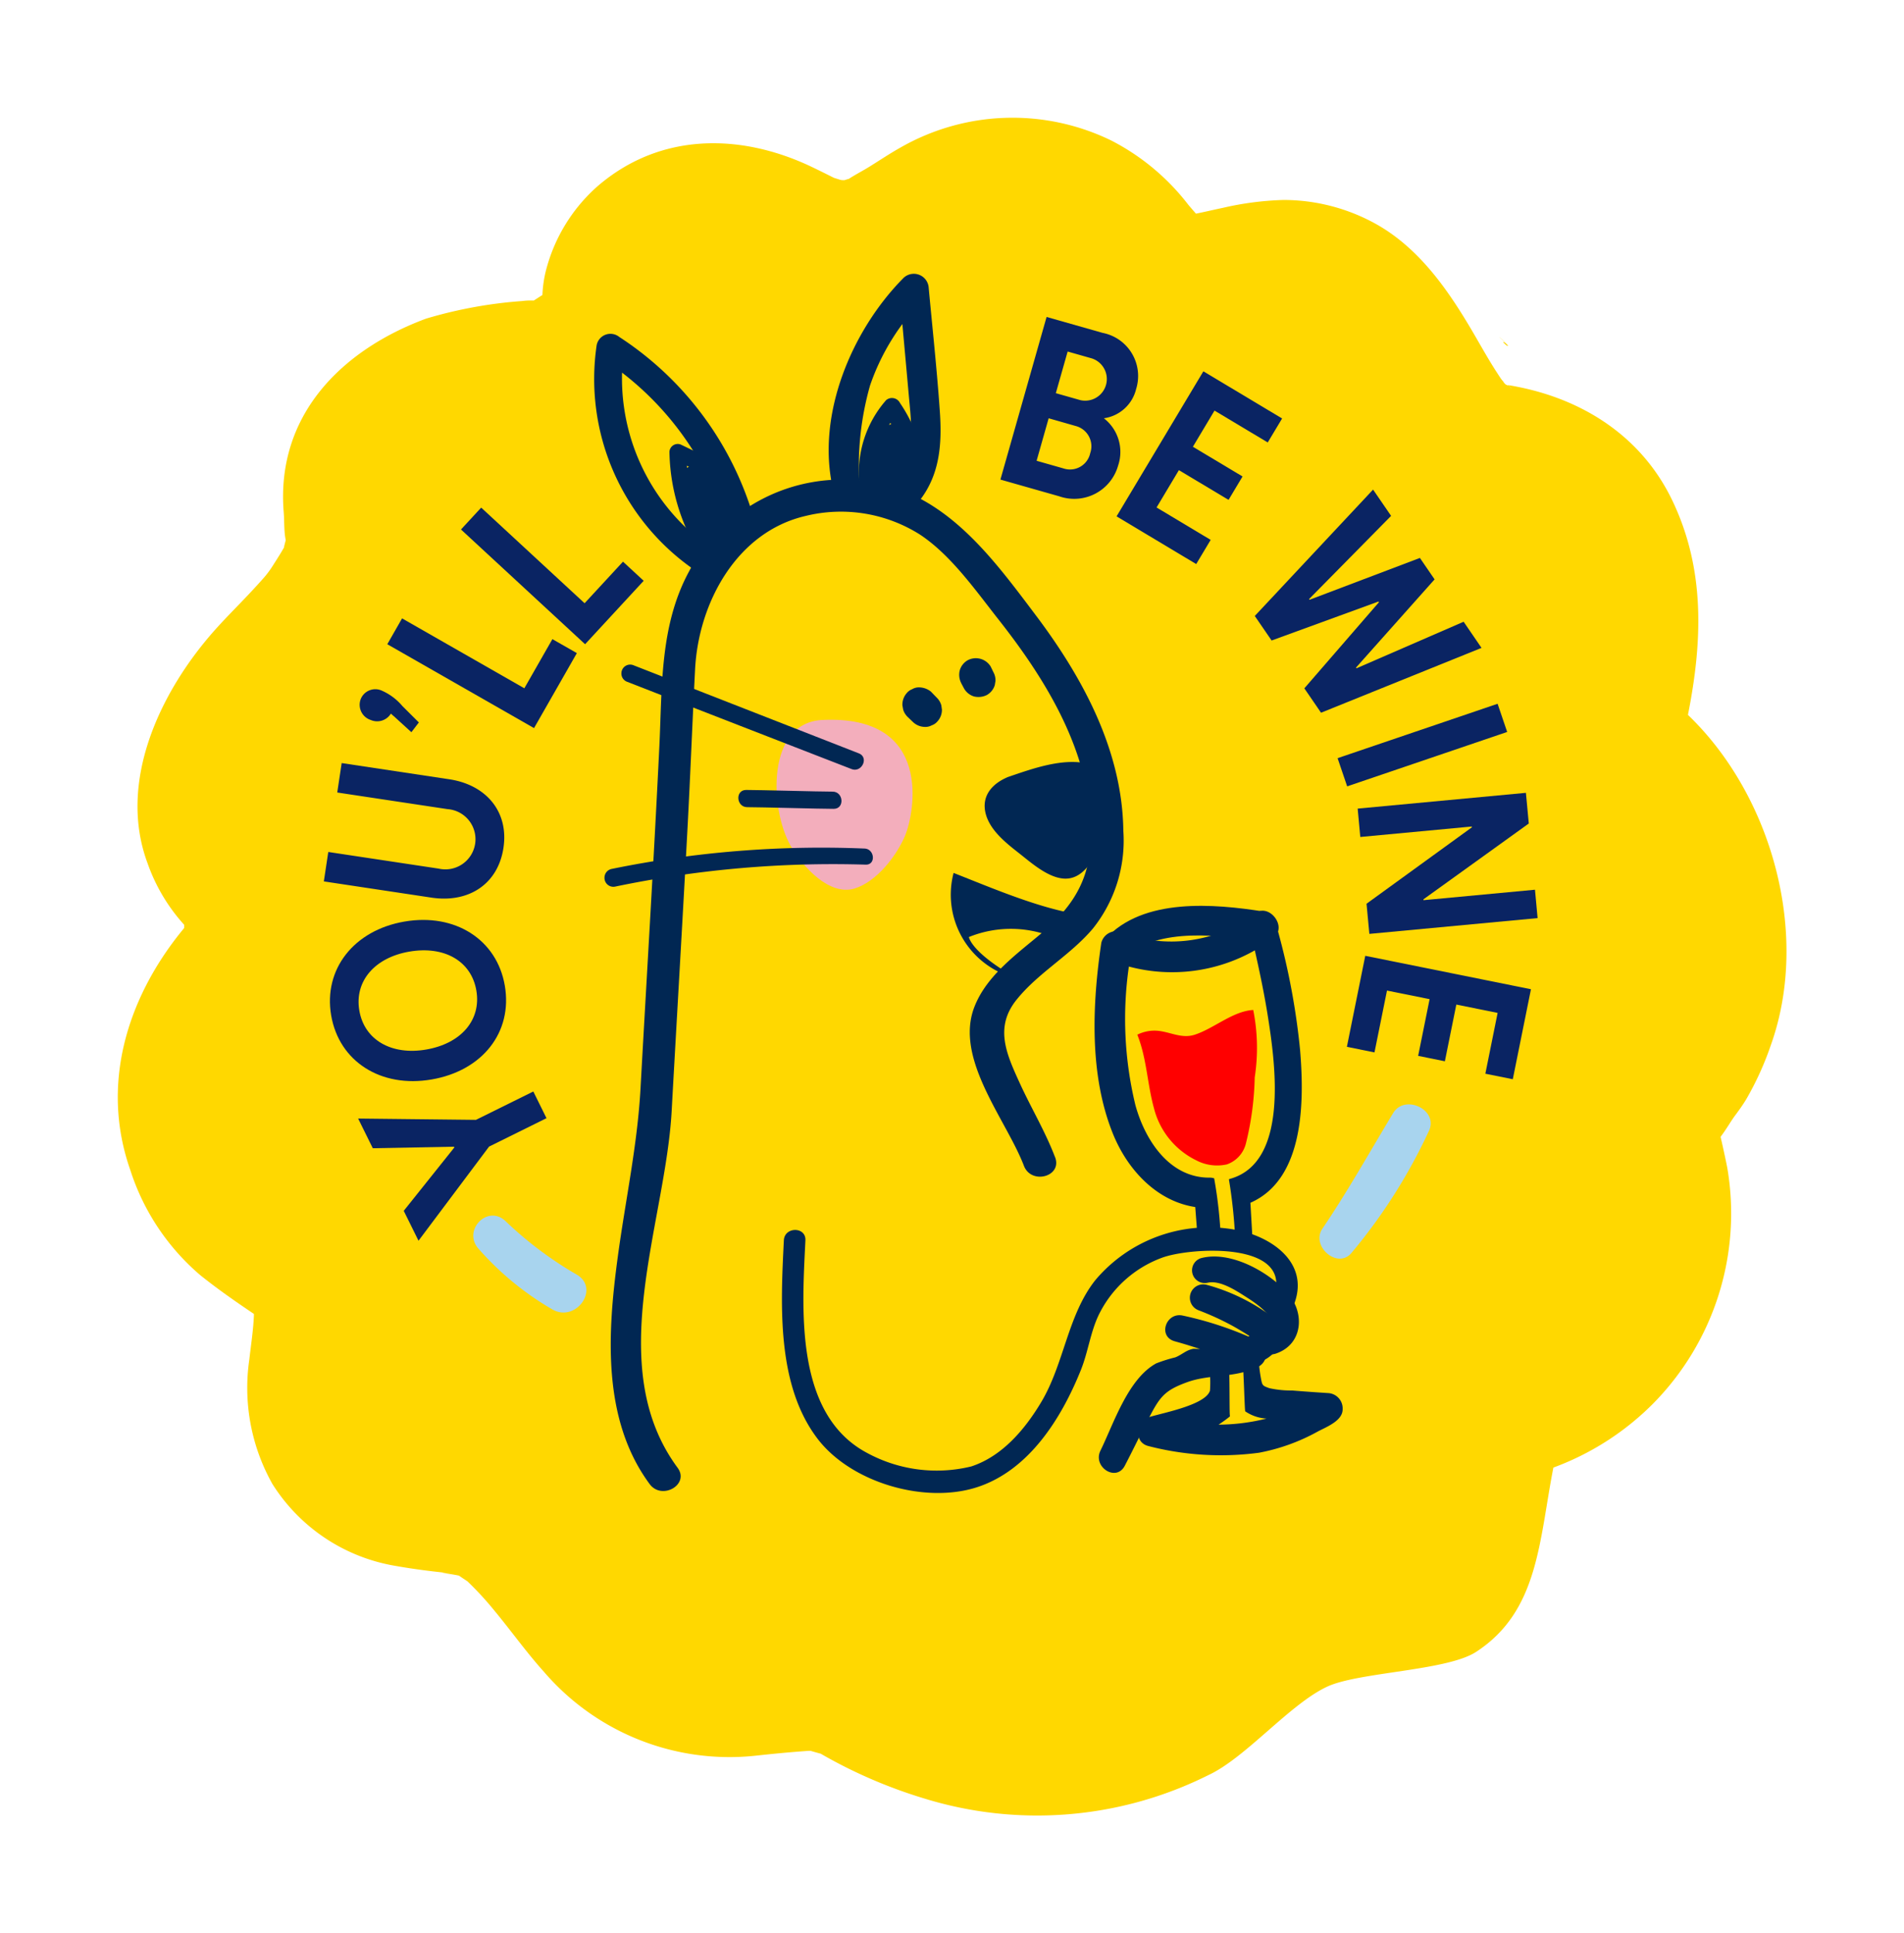 <svg xmlns="http://www.w3.org/2000/svg" xmlns:xlink="http://www.w3.org/1999/xlink" width="145.693" height="147.855" viewBox="0 0 145.693 147.855">
  <defs>
    <filter id="Tracé_23205" x="0" y="0" width="145.693" height="147.855" filterUnits="userSpaceOnUse">
      <feOffset dy="3" input="SourceAlpha"/>
      <feGaussianBlur stdDeviation="3" result="blur"/>
      <feFlood flood-opacity="0.161"/>
      <feComposite operator="in" in2="blur"/>
      <feComposite in="SourceGraphic"/>
    </filter>
  </defs>
  <g id="Groupe_12615" data-name="Groupe 12615" transform="translate(-685.153 -834)">
    <g id="Groupe_12322" data-name="Groupe 12322" transform="translate(-1020.489 -1861.941)">
      <g id="Groupe_12318" data-name="Groupe 12318" transform="translate(1714.643 2701.941)">
        <path id="Tracé_23204" data-name="Tracé 23204" d="M2003.51,2756.42c-.168-.15-.258-.185-.249-.137a1.79,1.79,0,0,0,.286.267l.075.012a.362.362,0,0,0-.052-.08l.081.084.013,0c-.045-.047-.087-.087-.125-.123a6.545,6.545,0,0,0-.567-.552l0,.007C2003.143,2756.054,2003.33,2756.235,2003.51,2756.42Z" transform="translate(-1897.238 -2736.109)" fill="#ffd800"/>
        <g id="Groupe_12317" data-name="Groupe 12317" transform="translate(0 0)">
          <g transform="matrix(1, 0, 0, 1, -9, -6)" filter="url(#Tracé_23205)">
            <path id="Tracé_23205-2" data-name="Tracé 23205" d="M1834.8,2747.62c1.106-5.576,1.35-11.125-1.218-16.444-2.436-5.044-7.157-7.9-12.513-8.775.073.076.156.169.245.278l-.02-.015c-.074-.086-.154-.175-.239-.265l-.029,0c.013.034-.017.028-.075-.012l-.052-.009a.736.736,0,0,1-.234-.259,2.533,2.533,0,0,1-.214-.272c-.025-.036-.047-.074-.071-.11-.068-.062-.133-.121-.192-.173.069.06.129.114.188.166q-.242-.363-.474-.734c-.472-.757-.911-1.534-1.358-2.305-1.919-3.315-4.173-6.688-7.6-8.609a14.569,14.569,0,0,0-7.089-1.847,23.354,23.354,0,0,0-4.657.606c-.359.073-.717.156-1.075.234q-.485.109-.973.207c-.189-.227-.391-.449-.578-.674a17.561,17.561,0,0,0-5.9-4.921,17.255,17.255,0,0,0-16.115.531c-.821.457-1.6.983-2.4,1.478-.472.292-.967.548-1.437.841l-.144.093c-.018,0-.03,0-.051.005l-.251.08-.029.007-.207-.006-.125-.028-.465-.147c-.542-.272-1.087-.544-1.633-.806-5.477-2.632-11.672-2.684-16.467,1.463a12.858,12.858,0,0,0-3.952,6.507,9.093,9.093,0,0,0-.251,1.8c-.224.138-.442.283-.663.424a5.016,5.016,0,0,0-.894.037,34.182,34.182,0,0,0-7.354,1.348c-6.491,2.409-11.484,7.417-10.886,14.8.053.657.018,1.4.136,2.043l.018.1c-.053.211-.107.417-.118.47s-.015.074-.022.11c-.023.037-.045.073-.074.123-.354.614-.751,1.191-1.117,1.8.15-.247.237-.386.277-.451a7.294,7.294,0,0,1-.533.721c-.363.418-.739.825-1.117,1.23-.876.937-1.792,1.838-2.649,2.793-4.171,4.647-7.566,11.612-5.219,17.914a13.81,13.81,0,0,0,2.8,4.707c0,.082,0,.164,0,.246l-.249.308c-4.141,5.153-6.154,11.7-3.877,18.188a17.654,17.654,0,0,0,5.36,8.058c1.294,1.037,2.627,1.968,4,2.894l.108.076c-.04,1.164-.224,2.318-.354,3.473a14.989,14.989,0,0,0,1.766,9.529,13.821,13.821,0,0,0,9.347,6.252c1.547.276,3.144.474,4.715.618h0c-2.173-.194-.447-.01.207.138.2.133.469.318.649.432l0,0a24.454,24.454,0,0,1,2.074,2.254c1.279,1.542,2.443,3.182,3.786,4.672a18.715,18.715,0,0,0,16.119,6.424c1.376-.151,2.738-.284,4.117-.377a1.378,1.378,0,0,1,.171,0c.255.075.515.147.77.216a37.621,37.621,0,0,0,7.886,3.414,29.3,29.3,0,0,0,21.781-1.778c2.855-1.323,6.24-5.446,9.1-6.769,2.408-1.115,9.138-1.2,11.372-2.647,4.8-3.11,4.821-8.467,5.925-14.105a20.937,20.937,0,0,0,7.594-4.856,20.7,20.7,0,0,0,5.721-18.023c-.024-.153-.285-1.41-.521-2.418.427-.559.813-1.237,1.109-1.632s.594-.811.855-1.243a23.223,23.223,0,0,0,1.887-4.156C1844.16,2764.428,1841.253,2753.81,1834.8,2747.62Z" transform="translate(-1705.64 -2695.94)" fill="#ffd800"/>
          </g>
          <path id="Tracé_23206" data-name="Tracé 23206" d="M1746.822,2795.534c.034-.052.039-.061,0,0Z" transform="translate(-1735.021 -2761.186)" fill="#ffd800"/>
        </g>
      </g>
      <g id="Groupe_12321" data-name="Groupe 12321" transform="translate(1730.422 2716.894)">
        <g id="Groupe_12319" data-name="Groupe 12319" transform="translate(0 3.29)">
          <path id="Tracé_23207" data-name="Tracé 23207" d="M1774.842,2917.454l-5.4,7.2-1.13-2.286,3.873-4.848-.029-.058-6.211.119-1.123-2.271,9.015.1,4.39-2.17,1.009,2.042Z" transform="translate(-1762.198 -2853.998)" fill="#0a2463"/>
          <path id="Tracé_23208" data-name="Tracé 23208" d="M1766.716,2889.662c-3.874.666-7.075-1.372-7.68-4.9s1.733-6.513,5.607-7.178,7.075,1.372,7.68,4.9C1772.938,2886.071,1770.589,2889,1766.716,2889.662Zm-1.7-9.78c-2.634.452-4.214,2.253-3.825,4.513s2.478,3.431,5.112,2.978c2.667-.458,4.23-2.255,3.842-4.516S1767.686,2879.424,1765.018,2879.882Z" transform="translate(-1758.475 -2831.339)" fill="#0a2463"/>
          <path id="Tracé_23209" data-name="Tracé 23209" d="M1767.273,2845.973c2.83.427,4.559,2.487,4.143,5.245-.421,2.791-2.678,4.233-5.509,3.807l-8.235-1.241.34-2.251,8.439,1.272a2.307,2.307,0,1,0,.686-4.549l-8.439-1.272.34-2.251Z" transform="translate(-1757.672 -2810.611)" fill="#0a2463"/>
          <path id="Tracé_23210" data-name="Tracé 23210" d="M1768.406,2830.626l1.261,1.256-.572.746-1.332-1.214c-.086-.066-.167-.147-.236-.208a1.234,1.234,0,0,1-1.542.487,1.22,1.22,0,0,1-.782-1.557,1.2,1.2,0,0,1,1.6-.7A4.338,4.338,0,0,1,1768.406,2830.626Z" transform="translate(-1762.396 -2800.867)" fill="#0a2463"/>
          <path id="Tracé_23211" data-name="Tracé 23211" d="M1770.915,2816.534l1.13-1.977,9.356,5.347,2.147-3.759,1.872,1.069-3.277,5.735Z" transform="translate(-1766.059 -2791.502)" fill="#0a2463"/>
          <path id="Tracé_23212" data-name="Tracé 23212" d="M1786.292,2793.128l1.545-1.673,7.913,7.314,2.938-3.18,1.583,1.463-4.483,4.852Z" transform="translate(-1775.797 -2776.872)" fill="#0a2463"/>
          <path id="Tracé_23213" data-name="Tracé 23213" d="M1903.34,2765.406l-4.5-1.279,3.533-12.439,4.288,1.218a3.357,3.357,0,0,1,2.564,4.294,2.962,2.962,0,0,1-2.469,2.238,3.257,3.257,0,0,1,1.088,3.625A3.488,3.488,0,0,1,1903.34,2765.406Zm2.373-3.305a1.6,1.6,0,0,0-1.081-2.063l-2.1-.6-.923,3.251,2.067.588A1.582,1.582,0,0,0,1905.713,2762.1Zm-2.633-4.583,1.882.534a1.657,1.657,0,0,0,.874-3.193l-1.851-.526Z" transform="translate(-1847.069 -2751.688)" fill="#0a2463"/>
          <path id="Tracé_23214" data-name="Tracé 23214" d="M1929.731,2763.028l6.025,3.607-1.1,1.834-4.072-2.437-1.655,2.766,3.8,2.273-1.071,1.79-3.8-2.273-1.708,2.854,4.14,2.479-1.107,1.849-6.094-3.648Z" transform="translate(-1862.43 -2758.87)" fill="#0a2463"/>
          <path id="Tracé_23215" data-name="Tracé 23215" d="M1961.428,2796.312l-.036-.053-8.178,2.982-1.288-1.877,9.052-9.666,1.379,2.01-6.277,6.364.036.053,8.445-3.2,1.124,1.64-6.014,6.748.036.053,8.2-3.561,1.369,2-12.28,4.959-1.278-1.865Z" transform="translate(-1880.691 -2774.493)" fill="#0a2463"/>
          <path id="Tracé_23216" data-name="Tracé 23216" d="M1981.445,2832.367l.733,2.156-12.244,4.161-.733-2.156Z" transform="translate(-1891.63 -2802.781)" fill="#0a2463"/>
          <path id="Tracé_23217" data-name="Tracé 23217" d="M1974.065,2859.423l8.059-5.843-.006-.063-8.531.8-.2-2.17,12.874-1.207.22,2.347-8.063,5.8.006.064,8.531-.8.2,2.171-12.874,1.207Z" transform="translate(-1894.279 -2814.542)" fill="#0a2463"/>
          <path id="Tracé_23218" data-name="Tracé 23218" d="M1985.238,2887.493l-1.39,6.884-2.1-.423.939-4.651-3.16-.638-.876,4.337-2.045-.413.876-4.337-3.261-.658-.956,4.73-2.112-.426,1.406-6.962Z" transform="translate(-1892.87 -2836.072)" fill="#0a2463"/>
        </g>
        <g id="Groupe_12320" data-name="Groupe 12320" transform="translate(20.694)">
          <path id="Tracé_23219" data-name="Tracé 23219" d="M1934.222,2886.176a53.913,53.913,0,0,0-1.685-9.057c.285-.886-.87-2.076-1.761-1.382a10.64,10.64,0,0,1-10.333,1.4,1.174,1.174,0,0,0-1.429.843c-.7,4.712-.934,10.1.887,14.607,1.115,2.759,3.35,5.16,6.3,5.608q.108,1.422.219,2.843l.087,0a8.342,8.342,0,0,1,1.664-.086,34.388,34.388,0,0,0-.523-4.952,1.039,1.039,0,0,0-.341-.054c-3.066.027-4.946-2.849-5.685-5.545a27.963,27.963,0,0,1-.5-10.6,12.823,12.823,0,0,0,9.637-1.24c.391,1.734.755,3.476,1.027,5.231.537,3.458,1.587,11-2.927,12.247a.745.745,0,0,0-.083.034,38.616,38.616,0,0,1,.5,5.025,5.433,5.433,0,0,1,1.011.335h0c.044.02.089.033.132.054a.458.458,0,0,1,.224.265q-.109-1.942-.222-3.883C1934.583,2896.043,1934.542,2890.038,1934.222,2886.176Z" transform="translate(-1880.215 -2826.825)" fill="#012753"/>
          <path id="Tracé_23220" data-name="Tracé 23220" d="M1942.183,2970.605c-.927-.059-1.855-.125-2.781-.2a7.725,7.725,0,0,1-1.751-.176c-.582-.206-.548-.205-.683-.938a12.8,12.8,0,0,1-.169-1.891,5.793,5.793,0,0,1-1.231.3c.13,1.382.182,4.258.234,4.3a3.2,3.2,0,0,0,1.627.553,15.386,15.386,0,0,1-3.671.464,9.831,9.831,0,0,0,.878-.637c-.07-.086.007-3.2-.121-4.626a6.6,6.6,0,0,1-1.447-.21c-.067.012-.134.018-.2.028,0,.031.005.062.008.093a9.24,9.24,0,0,1,.226,2.75c-.34,1.08-3.455,1.668-4.6,2.008-1.011.3-1.307,1.94-.1,2.234a22.132,22.132,0,0,0,8.447.509,14.959,14.959,0,0,0,4.525-1.636c.636-.335,1.888-.812,1.879-1.69A1.176,1.176,0,0,0,1942.183,2970.605Z" transform="translate(-1885.989 -2885.003)" fill="#012753"/>
          <path id="Tracé_23221" data-name="Tracé 23221" d="M1921.829,2878.411c2.687-2.29,7.357-1.658,10.526-1.162,1.465.229,1.6-2.075.14-2.3-3.789-.6-9.26-1.085-12.13,2.094-.771.854.609,2.1,1.464,1.372Z" transform="translate(-1881.255 -2826.178)" fill="#012753"/>
          <path id="Tracé_23222" data-name="Tracé 23222" d="M1855.646,2835.714c8.541-.407,7.018,7.158,6.345,8.8-.633,1.546-2.175,3.57-3.889,4.094-1.914.585-3.978-1.656-4.906-3.3C1851.607,2842.489,1851.347,2835.918,1855.646,2835.714Z" transform="translate(-1838.188 -2801.6)" fill="#f3aebc"/>
          <path id="Tracé_23223" data-name="Tracé 23223" d="M1872.7,2774.8a.754.754,0,0,1,.827-.757.833.833,0,0,1,1.052.6q.144.6.289,1.206a6,6,0,0,1,.254,1.059.965.965,0,0,1-.019.387.985.985,0,0,1,.17.807,7.9,7.9,0,0,1-.293.929,1.067,1.067,0,0,1-1.284.729,2.563,2.563,0,0,1-1.826-2.112A4.1,4.1,0,0,1,1872.7,2774.8Z" transform="translate(-1850.664 -2762.537)" fill="#012753"/>
          <path id="Tracé_23224" data-name="Tracé 23224" d="M1833,2782.344a1.459,1.459,0,0,1,1.833.944c.532,1.123.864,2.323,1.307,3.475a.661.661,0,0,1-.644.849c.534,1.286-1.9,2.111-2.122.635C1833.159,2786.8,1830.737,2783.219,1833,2782.344Z" transform="translate(-1825.463 -2767.753)" fill="#012753"/>
          <path id="Tracé_23225" data-name="Tracé 23225" d="M1901.743,2848.291a1.743,1.743,0,0,1,1.66.018c1.145-.637,2.51-.842,3.488.291,1.377,1.6.154,3.5-.9,4.833a.508.508,0,0,1-.687.1c-1.6.95-3.728-.806-4.383-2.46A2.174,2.174,0,0,1,1901.743,2848.291Z" transform="translate(-1868.964 -2809.258)" fill="#012753"/>
          <path id="Tracé_23226" data-name="Tracé 23226" d="M1940,2949.663c.987-.23,2.278.663,3.079,1.172.294.187,2.61,1.675,1.374,2.131a1.126,1.126,0,0,0,.76,2.119c2.1-.7,2.258-3.141.89-4.657-1.484-1.645-4.388-3.237-6.607-2.646a.974.974,0,0,0,.5,1.881Z" transform="translate(-1893.071 -2872.502)" fill="#012753"/>
          <path id="Tracé_23227" data-name="Tracé 23227" d="M1939.018,2955.413a20.768,20.768,0,0,1,2.65,1.218c.41.228.811.472,1.207.723q.143.088.284.182.258.218.054-.075-.03-.264-.2-.114a2.322,2.322,0,0,0-.428.236c-.865.509-.408,2.128.643,1.934,1.6-.3,3.1-2.157,1.537-3.523a14.838,14.838,0,0,0-5.1-2.521,1.023,1.023,0,0,0-.644,1.94Z" transform="translate(-1892.788 -2876.15)" fill="#012753"/>
          <path id="Tracé_23228" data-name="Tracé 23228" d="M1925.188,2961.893a37.92,37.92,0,0,1,5.353,1.922l0-1.918a4.635,4.635,0,0,1-2.115.705,16.5,16.5,0,0,0-1.79-.133c-.568.091-.873.449-1.4.657a11.683,11.683,0,0,0-1.454.457c-2.167,1.181-3.255,4.609-4.27,6.676-.612,1.246,1.2,2.422,1.859,1.16.607-1.162,1.175-2.344,1.773-3.51.9-1.758,1.245-2.242,2.978-2.876,1.812-.664,3.689-.287,5.518-1.219a1.112,1.112,0,0,0,0-1.918,26.785,26.785,0,0,0-5.853-1.972c-1.271-.254-1.9,1.6-.6,1.968Z" transform="translate(-1880.78 -2880.257)" fill="#012753"/>
          <path id="Tracé_23229" data-name="Tracé 23229" d="M1928.688,2903.746a6.088,6.088,0,0,0,3.214,3.969,3.433,3.433,0,0,0,2.362.321,2.271,2.271,0,0,0,1.457-1.6,22.886,22.886,0,0,0,.674-5.052,14.8,14.8,0,0,0-.113-5.159c-1.563.089-2.99,1.406-4.469,1.89-1.12.367-2.065-.347-3.188-.308a2.987,2.987,0,0,0-1.214.308C1928.136,2899.921,1928.169,2901.877,1928.688,2903.746Z" transform="translate(-1885.859 -2839.928)" fill="red"/>
          <path id="Tracé_23230" data-name="Tracé 23230" d="M1851.535,2837.441c-.742-1.951-1.827-3.754-2.694-5.649-1.028-2.247-1.949-4.271-.255-6.383,1.678-2.092,4.127-3.407,5.854-5.46a10.772,10.772,0,0,0,2.322-7.466c-.075-6.112-3.083-11.686-6.675-16.455-3.433-4.558-7.075-9.575-13.144-10.3a13.268,13.268,0,0,0-13.408,6.906c-2.252,4.149-2.054,8.811-2.276,13.381-.424,8.729-.959,17.452-1.442,26.178-.24,4.341-1.158,8.571-1.74,12.876-.783,5.785-1.226,12.419,2.438,17.378.936,1.267,3.085.034,2.137-1.25-5.75-7.784-.931-18.66-.453-27.265.4-7.211.827-14.421,1.213-21.634.217-4.057.373-8.117.581-12.174.26-5.076,3.179-10.516,8.478-11.73a11.309,11.309,0,0,1,8.758,1.449c2.371,1.581,4.251,4.283,6,6.5,3.643,4.627,6.977,10.07,7.059,16.139.047,3.433-1.178,5.622-3.748,7.8-1.908,1.618-4.256,3.26-5.187,5.7-1.521,3.976,2.462,8.613,3.8,12.12.561,1.474,2.955.835,2.387-.658Z" transform="translate(-1816.279 -2769.889)" fill="#012753"/>
          <path id="Tracé_23231" data-name="Tracé 23231" d="M1897.381,2845.645c-1.213.487-2.1,1.438-1.743,2.821.341,1.315,1.623,2.291,2.635,3.087.97.763,2.5,2.133,3.864,1.839,1.314-.283,2-1.959,2.5-3.048.846-1.846,1.487-5.047-1.116-5.69-1.964-.486-4.295.364-6.139.991-1.3.443-.526,2.435.771,1.99a18.762,18.762,0,0,1,2.251-.639c.575-.121,2.426-.591,2.8-.214.494.5-.756,4.028-1.49,4.362-.429.195-1.749-.989-2.144-1.3-.335-.263-2.488-1.779-1.418-2.21A1.068,1.068,0,0,0,1897.381,2845.645Z" transform="translate(-1865.687 -2807.181)" fill="#012753"/>
          <path id="Tracé_23232" data-name="Tracé 23232" d="M1870.024,2759.977c1.515-1.993,1.662-4.326,1.493-6.755-.22-3.174-.565-6.345-.858-9.513a1.141,1.141,0,0,0-1.98-.627c-3.894,3.961-6.61,10.371-5.36,15.98a1.042,1.042,0,0,0,2.042-.261,22.586,22.586,0,0,1,.814-7.545,17.249,17.249,0,0,1,4.22-6.712l-1.98-.627c.236,2.671.483,5.341.721,8.012.2,2.231.565,4.728-.884,6.631-.885,1.162.888,2.582,1.772,1.418Z" transform="translate(-1845.076 -2742.716)" fill="#012753"/>
          <path id="Tracé_23233" data-name="Tracé 23233" d="M1826.181,2768.917a24.8,24.8,0,0,0-10.169-13.435,1.074,1.074,0,0,0-1.727.631,17.731,17.731,0,0,0,7.265,17.038c1.1.749,2.506-.779,1.395-1.581a15.777,15.777,0,0,1-6.571-15.1l-1.727.631a23.016,23.016,0,0,1,9.54,12.557c.408,1.311,2.4.559,1.993-.744Z" transform="translate(-1814.103 -2750.665)" fill="#012753"/>
          <path id="Tracé_23234" data-name="Tracé 23234" d="M1837.921,2830.983q-8.626-3.37-17.251-6.742a.671.671,0,0,0-.91.545l0,.014a.671.671,0,0,0,.422.706q8.588,3.347,17.183,6.678C1838.153,2832.49,1838.718,2831.294,1837.921,2830.983Z" transform="translate(-1817.681 -2794.315)" fill="#012753"/>
          <path id="Tracé_23235" data-name="Tracé 23235" d="M1851.372,2850.47c-1.092,0-5.525-.128-6.616-.128-.851,0-.759,1.317.087,1.317,1.091,0,5.524.128,6.616.128.851,0,.759-1.317-.086-1.317Z" transform="translate(-1833.138 -2810.874)" fill="#012753"/>
          <path id="Tracé_23236" data-name="Tracé 23236" d="M1836.131,2862.451a79.957,79.957,0,0,0-19.354,1.56.685.685,0,0,0-.546.665v.014a.681.681,0,0,0,.821.671,81.652,81.652,0,0,1,19.167-1.679C1837.015,2863.707,1836.913,2862.482,1836.131,2862.451Z" transform="translate(-1815.451 -2818.501)" fill="#012753"/>
          <path id="Tracé_23237" data-name="Tracé 23237" d="M1833.832,2779.747c-1.072-.509-2.134-1.041-3.206-1.55a.638.638,0,0,0-.842.551,15.242,15.242,0,0,0,2.206,7.663c.425.693,1.56.136,1.139-.575a14.343,14.343,0,0,1-2.079-6.989l-.842.55c1.064.5,2.118,1.031,3.183,1.534.736.348,1.17-.837.44-1.184Z" transform="translate(-1824.033 -2765.158)" fill="#012753"/>
          <path id="Tracé_23238" data-name="Tracé 23238" d="M1874.293,2773.486a11.174,11.174,0,0,0-1.809-4.526.689.689,0,0,0-1.061-.218,8.4,8.4,0,0,0-2.022,6.6c.083.774,1.2.534,1.271-.136.217-1.926.177-3.957,1.645-5.437l-1.061-.218a19.009,19.009,0,0,1,.9,1.812,6.493,6.493,0,0,1,.767,2.053c.044.872,1.41.949,1.365.071Z" transform="translate(-1849.091 -2759.089)" fill="#012753"/>
          <path id="Tracé_23239" data-name="Tracé 23239" d="M1892.487,2947.388c1.146-3.17-1.872-5.169-4.624-5.628a11.355,11.355,0,0,0-10.61,3.864c-2.126,2.673-2.383,6.39-4.147,9.338-1.245,2.081-2.978,4.141-5.357,4.92a11.165,11.165,0,0,1-8-1.053c-5.524-2.96-4.944-10.959-4.686-16.241.052-1.061-1.6-1.059-1.65,0-.239,4.9-.582,11.031,2.578,15.173,2.561,3.357,8.19,5,12.193,3.712,3.988-1.286,6.476-5.283,7.958-8.971.557-1.387.727-2.894,1.377-4.237a8.74,8.74,0,0,1,4.818-4.343c2.125-.8,10.128-1.316,8.557,3.027-.362,1,1.232,1.431,1.591.439Z" transform="translate(-1838.907 -2868.67)" fill="#012753"/>
          <path id="Tracé_23240" data-name="Tracé 23240" d="M1878.836,2831.244l.381.366a1.347,1.347,0,0,0,.915.356.971.971,0,0,0,.494-.119.984.984,0,0,0,.432-.288,1.316,1.316,0,0,0,.356-.915l-.048-.334a1.311,1.311,0,0,0-.358-.592l-.437-.453a1.472,1.472,0,0,0-.937-.324.979.979,0,0,0-.494.138.989.989,0,0,0-.425.308,1.33,1.33,0,0,0-.325.937l.062.335a1.325,1.325,0,0,0,.384.584Z" transform="translate(-1854.812 -2797.319)" fill="#012753"/>
          <path id="Tracé_23241" data-name="Tracé 23241" d="M1890.408,2824.77l.2.376a1.32,1.32,0,0,0,.761.623,1.43,1.43,0,0,0,.978-.1,1.3,1.3,0,0,0,.622-.761l.054-.324a1.282,1.282,0,0,0-.152-.655l-.214-.442a1.33,1.33,0,0,0-1.764-.483,1.305,1.305,0,0,0-.607.782,1.385,1.385,0,0,0,.124.982Z" transform="translate(-1862.323 -2793.455)" fill="#012753"/>
          <path id="Tracé_23242" data-name="Tracé 23242" d="M1889.837,2872.552a8.557,8.557,0,0,1,6.387-.015l2.12-1.7c-3.112-.467-6.75-2.038-9.679-3.188a6.58,6.58,0,0,0,3.7,7.682c.083.034.167.066.253.1-.131-.078.037-.229-.082-.3C1889.948,2873.5,1889.837,2872.552,1889.837,2872.552Z" transform="translate(-1861.171 -2821.834)" fill="#012753"/>
        </g>
        <path id="Tracé_23243" data-name="Tracé 23243" d="M1789.267,2941.667a22.556,22.556,0,0,0,5.655,4.639c1.8,1.02,3.662-1.611,1.848-2.673a28.389,28.389,0,0,1-5.431-4.076c-1.381-1.333-3.336.707-2.072,2.11Z" transform="translate(-1777.423 -2867.098)" fill="#a8d4ee"/>
        <path id="Tracé_23244" data-name="Tracé 23244" d="M1967.876,2927.284a41.857,41.857,0,0,0,5.937-9.36c.713-1.592-1.862-2.809-2.751-1.334-1.793,2.971-3.467,5.967-5.415,8.845-.9,1.333,1.163,3.132,2.229,1.849Z" transform="translate(-1889.239 -2852.407)" fill="#a8d4ee"/>
      </g>
    </g>
  </g>
</svg>
